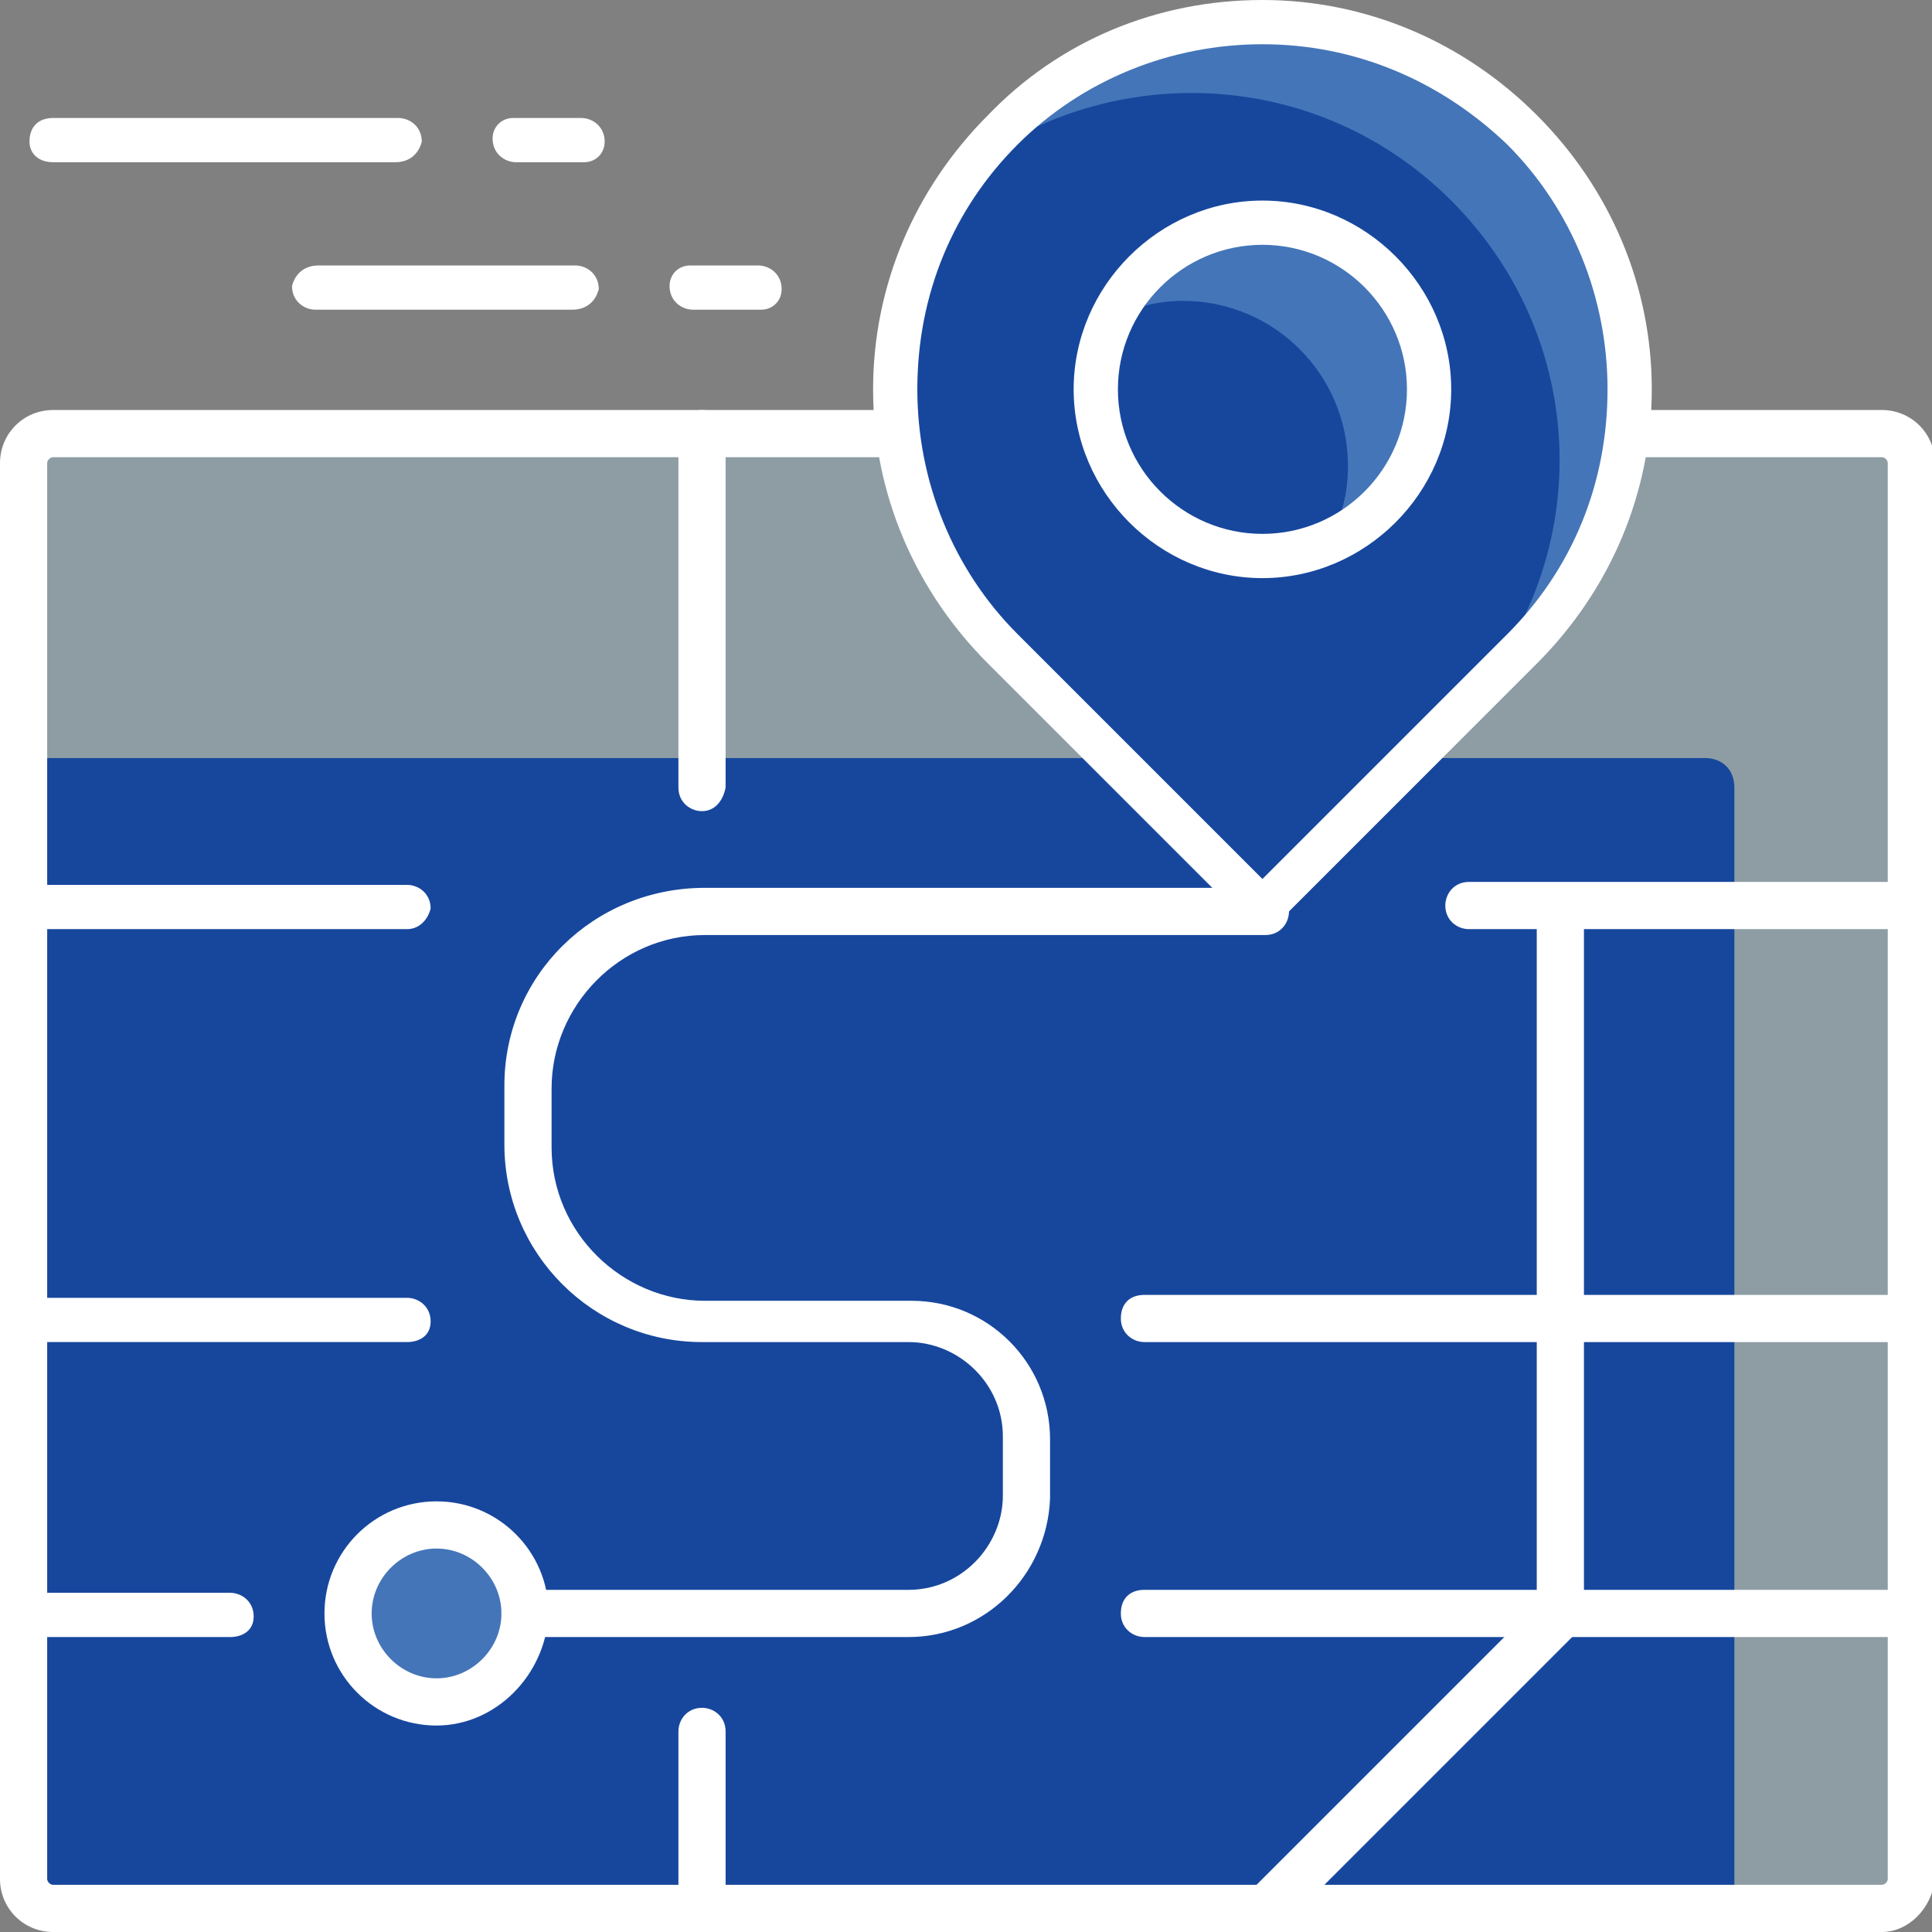 <svg width="120" height="120" viewBox="0 0 120 120" fill="none" xmlns="http://www.w3.org/2000/svg">
<rect x="0" y="0" width="120" height="120" fill="#808080" stroke="none"/>
<g clip-path="url(#clip0)">
<path d="M116.885 118.535H3.298C2.198 118.535 1.466 117.802 1.466 116.703V28.764C1.466 27.665 2.198 26.932 3.298 26.932H116.885C117.985 26.932 118.717 27.665 118.717 28.764V116.703C118.717 117.802 117.801 118.535 116.885 118.535Z" fill="#AFDFF9" fill-opacity="0.3"/>
<path d="M107.725 118.534H3.298C2.198 118.534 1.466 117.802 1.466 116.702V47.084H105.893C106.992 47.084 107.725 47.817 107.725 48.916V118.534Z" fill="#17479D"/>
<path d="M116.885 120H3.298C1.466 120 0 118.535 0 116.702V28.764C0 26.931 1.466 25.466 3.298 25.466H116.885C118.718 25.466 120.183 26.931 120.183 28.764V116.702C120 118.535 118.534 120 116.885 120ZM3.298 28.397C3.115 28.397 2.931 28.58 2.931 28.764V116.702C2.931 116.886 3.115 117.069 3.298 117.069H116.885C117.069 117.069 117.252 116.886 117.252 116.702V28.764C117.252 28.58 117.069 28.397 116.885 28.397H3.298Z" fill="white"/>
<path d="M94.351 8.061C85.374 -0.916 71.084 -0.916 62.107 8.061C53.13 17.038 53.13 31.328 62.107 40.305L78.229 56.427L94.351 40.305C103.328 31.328 103.328 16.855 94.351 8.061Z" fill="#17479D"/>
<path d="M94.351 8.061C85.374 -0.916 71.084 -0.916 62.107 8.061C61.374 8.794 60.641 9.527 60.092 10.443C69.069 3.664 81.893 4.214 90.137 12.458C99.115 21.435 99.115 35.725 90.137 44.702L78.412 56.427L94.534 40.305C103.328 31.328 103.328 16.855 94.351 8.061Z" fill="#AFDFF9" fill-opacity="0.3"/>
<path d="M78.412 57.71C78.046 57.71 77.679 57.527 77.496 57.343L61.374 41.221C56.794 36.641 54.229 30.595 54.229 24.183C54.229 17.771 56.794 11.725 61.374 7.145C65.771 2.565 71.817 0 78.412 0C84.824 0 90.87 2.565 95.45 7.145C100.031 11.725 102.595 17.771 102.595 24.183C102.595 30.595 100.031 36.641 95.45 41.221L79.328 57.343C78.962 57.527 78.595 57.71 78.412 57.71ZM78.412 2.748C72.733 2.748 67.237 4.947 63.206 8.977C59.176 13.008 56.977 18.321 56.977 24.183C56.977 29.863 59.176 35.359 63.206 39.389L78.412 54.595L93.618 39.389C97.649 35.359 99.847 30.046 99.847 24.183C99.847 18.504 97.649 13.008 93.618 8.977C89.405 4.947 84.092 2.748 78.412 2.748Z" fill="white"/>
<path d="M88.672 24.184C88.672 29.863 84.092 34.443 78.412 34.443C72.733 34.443 68.153 29.863 68.153 24.184C68.153 18.504 72.733 13.924 78.412 13.924C84.092 13.741 88.672 18.504 88.672 24.184Z" fill="#17479D"/>
<path d="M88.672 24.183C88.672 18.504 84.092 13.924 78.412 13.924C74.382 13.924 70.718 16.305 69.069 19.786C70.351 19.054 72 18.687 73.466 18.687C79.145 18.687 83.725 23.267 83.725 28.947C83.725 30.596 83.359 32.061 82.626 33.344C86.29 31.878 88.672 28.214 88.672 24.183Z" fill="#AFDFF9" fill-opacity="0.3"/>
<path d="M78.412 35.908C72 35.908 66.687 30.595 66.687 24.183C66.687 17.771 72 12.458 78.412 12.458C84.824 12.458 90.137 17.771 90.137 24.183C90.137 30.595 84.824 35.908 78.412 35.908ZM78.412 15.206C73.466 15.206 69.435 19.237 69.435 24.183C69.435 29.13 73.466 33.16 78.412 33.16C83.359 33.16 87.389 29.13 87.389 24.183C87.389 19.237 83.359 15.206 78.412 15.206Z" fill="white"/>
<path d="M35.542 19.236H19.603C18.87 19.236 18.137 18.687 18.137 17.771C18.32 17.038 18.87 16.488 19.786 16.488H35.725C36.458 16.488 37.191 17.038 37.191 17.954C37.007 18.687 36.458 19.236 35.542 19.236Z" fill="white"/>
<path d="M47.267 19.236H43.053C42.321 19.236 41.588 18.687 41.588 17.771C41.588 17.038 42.138 16.488 42.87 16.488H47.084C47.817 16.488 48.55 17.038 48.55 17.954C48.55 18.687 48 19.236 47.267 19.236Z" fill="white"/>
<path d="M24.55 10.076H3.298C2.382 10.076 1.832 9.527 1.832 8.794C1.832 7.878 2.382 7.328 3.298 7.328H24.733C25.466 7.328 26.198 7.878 26.198 8.794C26.015 9.527 25.466 10.076 24.55 10.076Z" fill="white"/>
<path d="M36.275 10.076H32.061C31.328 10.076 30.596 9.527 30.596 8.611C30.596 7.878 31.145 7.328 31.878 7.328H36.092C36.825 7.328 37.557 7.878 37.557 8.794C37.557 9.527 37.008 10.076 36.275 10.076Z" fill="white"/>
<path d="M56.428 101.68H32.611C31.878 101.68 31.145 101.13 31.145 100.214C31.145 99.298 31.695 98.749 32.611 98.749H56.428C59.725 98.749 62.29 96.001 62.29 92.886V89.222C62.29 85.924 59.542 83.359 56.428 83.359H43.603C36.824 83.359 31.328 77.863 31.328 71.084V67.42C31.328 60.642 36.824 55.145 43.786 55.145H78.595C79.328 55.145 80.061 55.695 80.061 56.611C80.061 57.344 79.511 58.077 78.595 58.077H43.786C38.473 58.077 34.26 62.474 34.26 67.603V71.268C34.26 76.581 38.657 80.794 43.786 80.794H56.611C61.374 80.794 65.221 84.642 65.221 89.405V93.069C65.038 97.832 61.191 101.68 56.428 101.68Z" fill="white"/>
<path d="M27.114 105.71C30.15 105.71 32.611 103.249 32.611 100.214C32.611 97.178 30.15 94.718 27.114 94.718C24.079 94.718 21.618 97.178 21.618 100.214C21.618 103.249 24.079 105.71 27.114 105.71Z" fill="#AFDFF9" fill-opacity="0.3"/>
<path d="M27.114 107.176C23.267 107.176 20.153 104.061 20.153 100.214C20.153 96.367 23.267 93.252 27.114 93.252C30.962 93.252 34.076 96.367 34.076 100.214C33.893 104.061 30.779 107.176 27.114 107.176ZM27.114 96.183C24.916 96.183 23.084 98.015 23.084 100.214C23.084 102.412 24.916 104.244 27.114 104.244C29.313 104.244 31.145 102.412 31.145 100.214C31.145 98.015 29.313 96.183 27.114 96.183Z" fill="white"/>
<path d="M118.718 57.71H91.237C90.504 57.71 89.771 57.16 89.771 56.244C89.771 55.511 90.321 54.778 91.237 54.778H118.718C119.45 54.778 120.183 55.328 120.183 56.244C120 57.16 119.45 57.71 118.718 57.71Z" fill="white"/>
<path d="M25.282 57.71H1.466C0.733 57.71 0 57.16 0 56.244C0 55.511 0.55 54.962 1.466 54.962H25.282C26.015 54.962 26.748 55.511 26.748 56.428C26.565 57.16 26.015 57.71 25.282 57.71Z" fill="white"/>
<path d="M118.718 83.359H71.084C70.351 83.359 69.618 82.809 69.618 81.893C69.618 80.977 70.168 80.428 71.084 80.428H118.718C119.45 80.428 120.183 80.977 120.183 81.893C120.183 82.809 119.45 83.359 118.718 83.359Z" fill="white"/>
<path d="M25.282 83.358H1.466C0.733 83.358 0 82.809 0 81.893C0 80.977 0.55 80.61 1.466 80.61H25.282C26.015 80.61 26.748 81.16 26.748 82.076C26.748 82.992 26.015 83.358 25.282 83.358Z" fill="white"/>
<path d="M118.718 101.679H71.084C70.351 101.679 69.618 101.13 69.618 100.214C69.618 99.298 70.168 98.748 71.084 98.748H118.718C119.45 98.748 120.183 99.298 120.183 100.214C120.183 101.13 119.45 101.679 118.718 101.679Z" fill="white"/>
<path d="M78.412 120C78.046 120 77.68 119.817 77.496 119.634C76.947 119.084 76.947 118.168 77.496 117.618L95.451 99.664V56.428C95.451 55.695 96 54.962 96.916 54.962C97.649 54.962 98.382 55.511 98.382 56.428V100.397C98.382 100.763 98.199 101.13 98.016 101.313L79.695 119.634C78.962 119.817 78.596 120 78.412 120Z" fill="white"/>
<path d="M43.603 120C42.87 120 42.138 119.45 42.138 118.534V107.542C42.138 106.809 42.687 106.076 43.603 106.076C44.336 106.076 45.069 106.626 45.069 107.542V118.534C44.886 119.45 44.336 120 43.603 120Z" fill="white"/>
<path d="M43.603 50.382C42.87 50.382 42.138 49.832 42.138 48.916V26.931C42.138 26.199 42.687 25.466 43.603 25.466C44.336 25.466 45.069 26.015 45.069 26.931V48.916C44.886 49.832 44.336 50.382 43.603 50.382Z" fill="white"/>
<path d="M14.29 101.68H1.466C0.733 101.68 0 101.13 0 100.214C0 99.298 0.55 98.932 1.466 98.932H14.29C15.023 98.932 15.756 99.481 15.756 100.397C15.756 101.313 15.023 101.68 14.29 101.68Z" fill="white"/>
</g>
<defs>
<clipPath id="clip0">
<rect width="120" height="120" fill="white"/>
</clipPath>
</defs>
</svg>
